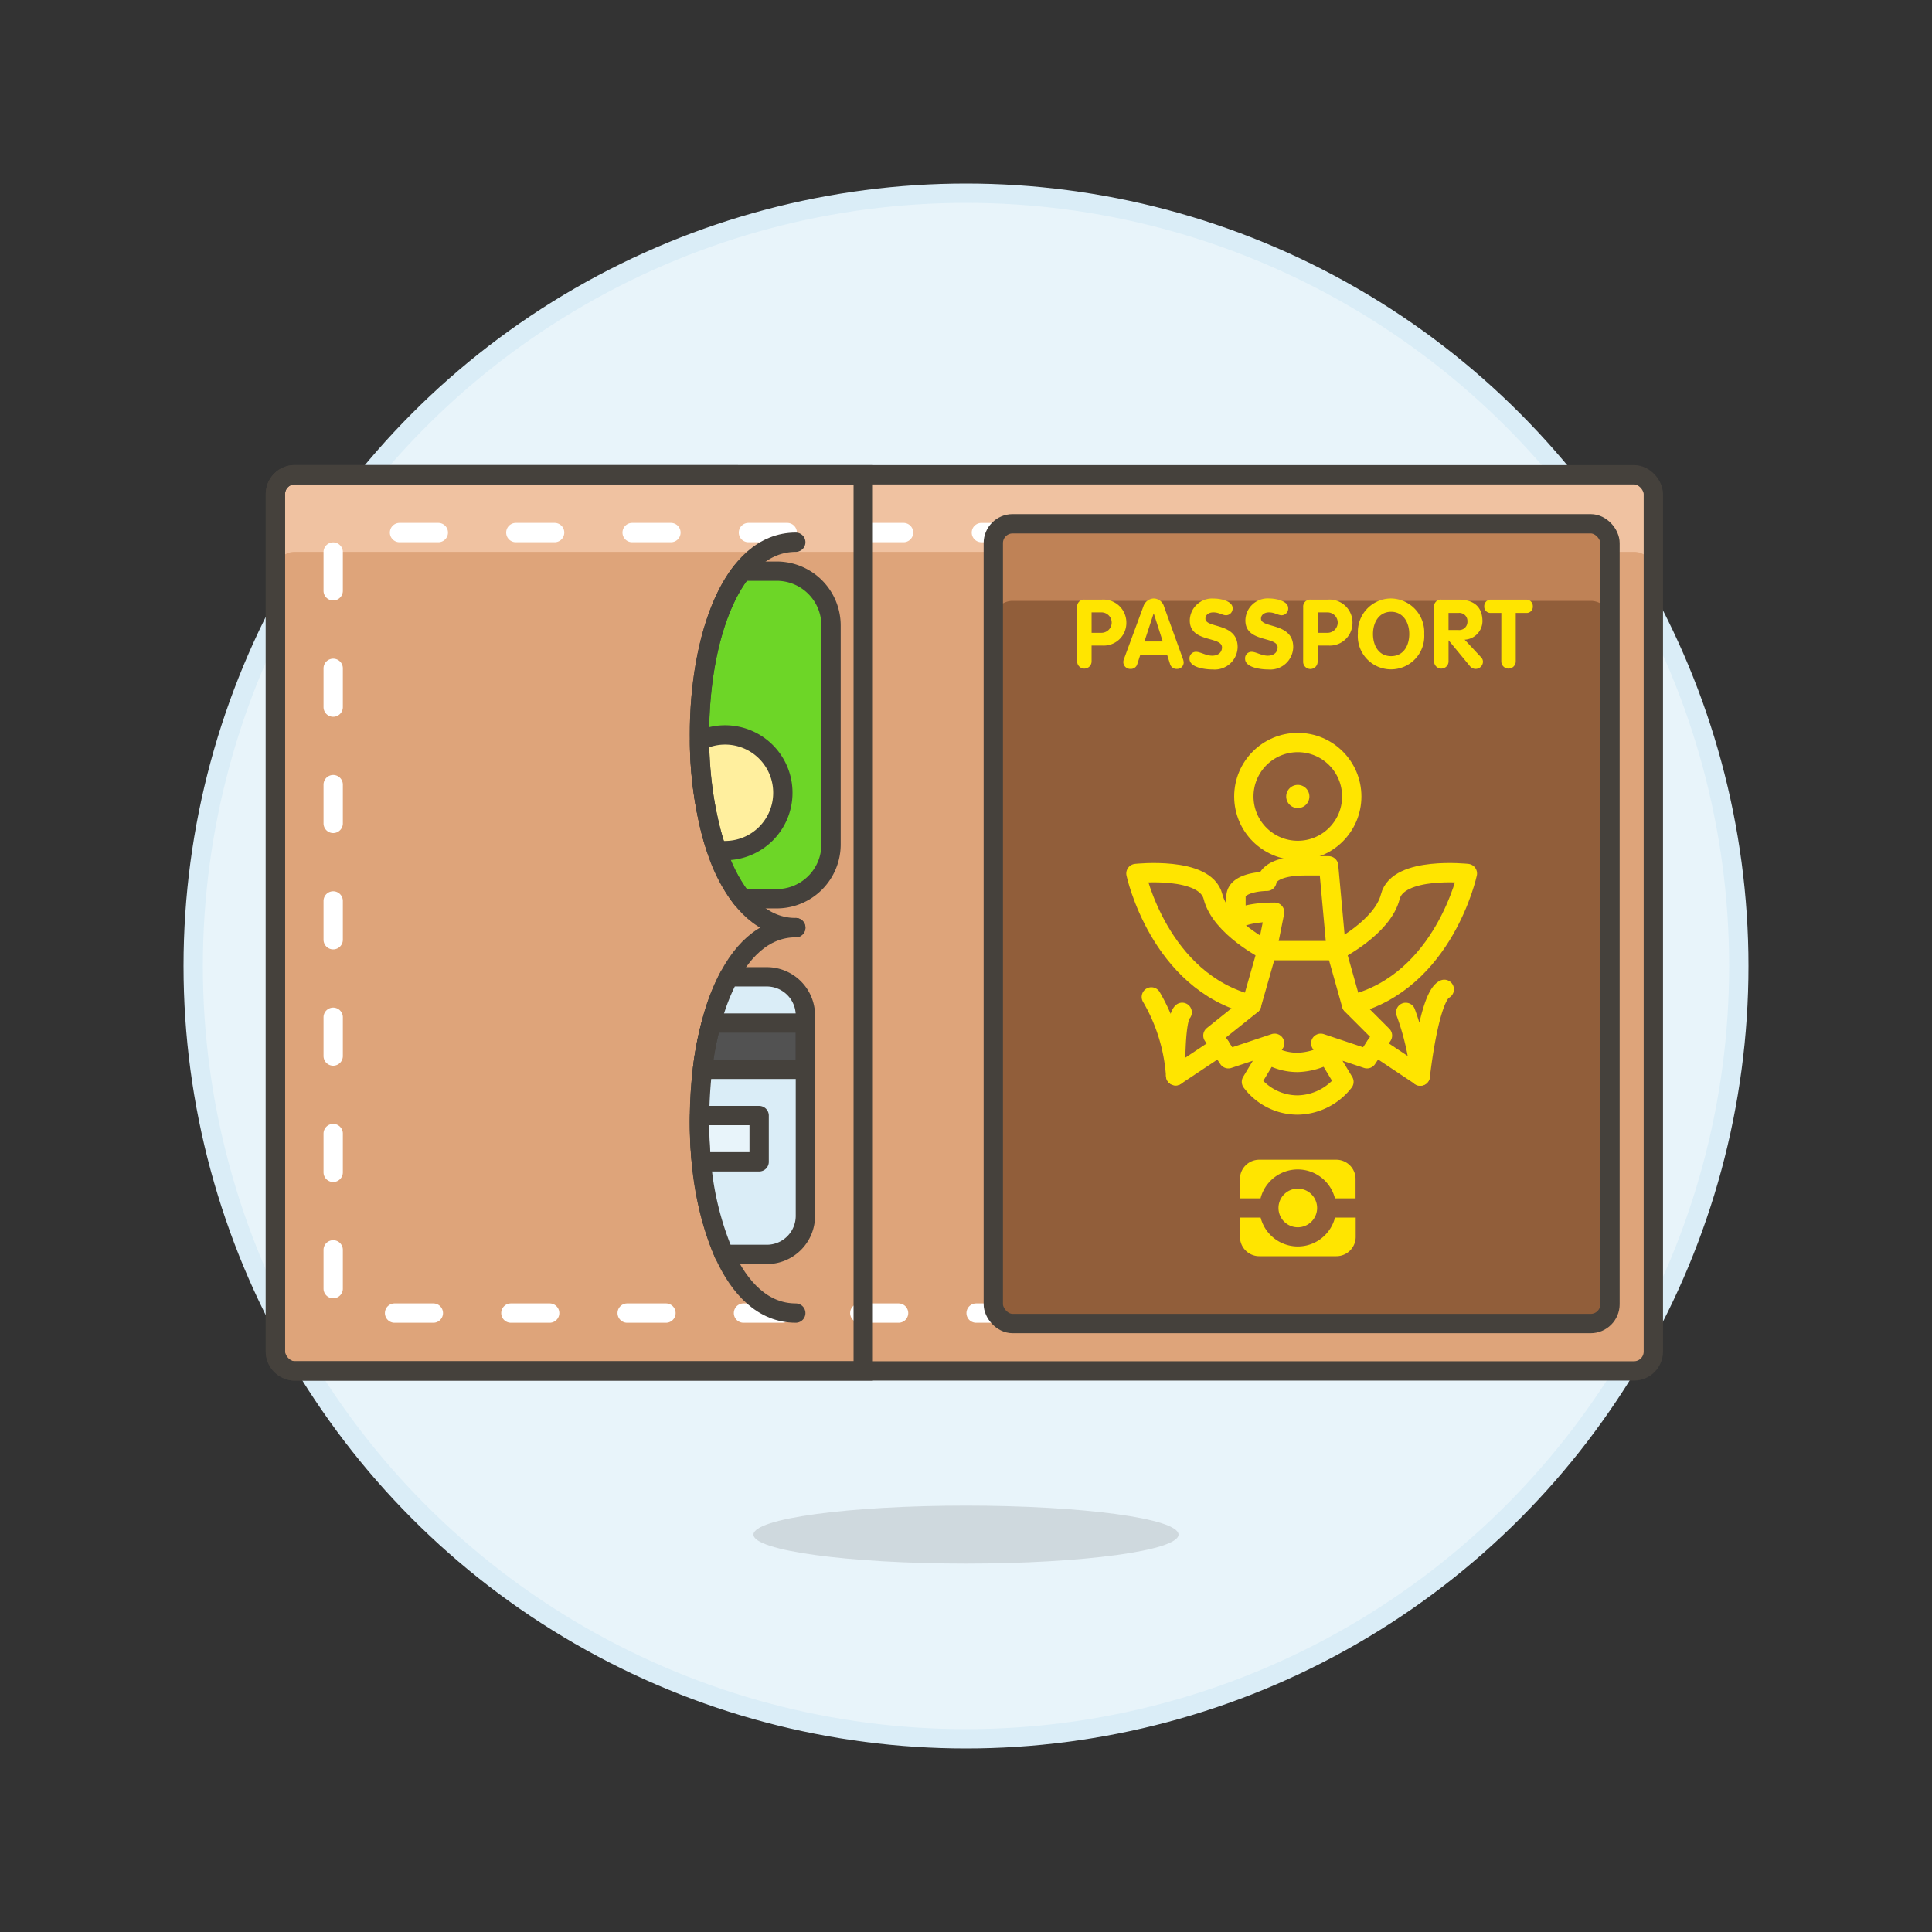 <svg xmlns="http://www.w3.org/2000/svg" viewBox="0 0 100 100"><rect x="0" y="0" width="100" height="100" fill="#333333" stroke="none"/><g class="nc-icon-wrapper"><defs/><path class="a" d="M61 79.43c0 .826-4.925 1.5-11 1.5s-11-.67-11-1.5 4.925-1.5 11-1.5 11 .67 11 1.5z" style="" fill="#d6daff"/><circle class="Graphic-Style-4" cx="50" cy="50" r="40" fill="#e8f4fa" stroke="#daedf7" stroke-miterlimit="10"/><rect class="b" x="14.256" y="24.574" width="71.321" height="46.384" rx="1" style="" fill="#dea47a"/><path class="c" d="M84.58 24.574H15.254a1 1 0 0 0-1 1v3.99a1 1 0 0 1 1-1H84.58a1 1 0 0 1 1 1v-3.99a1 1 0 0 0-1-1z" style="" fill="#f0c2a1"/><rect class="d" x="14.256" y="24.574" width="71.321" height="46.384" rx="1" stroke-miterlimit="10" fill="none" stroke="#45413c"/><path class="e" d="M51.523 67.965h-1" fill="none" stroke="#fff" stroke-linecap="round" stroke-linejoin="round"/><path class="f" d="M46.51 67.965H18.246a1 1 0 0 1-1-1v-38.4a1 1 0 0 1 1-1h30.543" fill="none" stroke="#fff" stroke-linecap="round" stroke-linejoin="round" stroke-dasharray="2.007 4.013"/><path class="e" d="M50.796 27.566h1" fill="none" stroke="#fff" stroke-linecap="round" stroke-linejoin="round"/><path class="g" d="M61 79.43c0 .826-4.925 1.5-11 1.5s-11-.67-11-1.5 4.925-1.5 11-1.5 11 .67 11 1.5z" fill="#45413c" fill-opacity="0.15"/><path class="d" d="M44.68 24.574v46.384H15.254a1 1 0 0 1-1-1V25.571a1 1 0 0 1 1-1z" stroke-miterlimit="10" fill="none" stroke="#45413c"/><path class="h" d="M43.014 32.374v11.332a2.81 2.81 0 0 1-2.814 2.813h-1.8a8.3 8.3 0 0 1-1.317-2.534 13.028 13.028 0 0 1-.419-1.526A19.152 19.152 0 0 1 36.221 39v-.01c-.01-.22-.01-.429-.01-.639-.06-3.421.678-6.883 2.2-8.788h1.8a2.81 2.81 0 0 1 2.803 2.811z" style="" fill="#6dd627"/><path class="i" d="M43.014 32.374v11.332a2.81 2.81 0 0 1-2.814 2.813h-1.8a8.3 8.3 0 0 1-1.317-2.534 13.028 13.028 0 0 1-.419-1.526A19.152 19.152 0 0 1 36.221 39v-.01c-.01-.22-.01-.429-.01-.639-.06-3.421.678-6.883 2.2-8.788h1.8a2.81 2.81 0 0 1 2.803 2.811z" fill="none" stroke="#45413c" stroke-linecap="round" stroke-linejoin="round"/><path class="j" d="M40.52 41.032a2.987 2.987 0 0 0-2.992-2.992 2.947 2.947 0 0 0-1.317.309c0 .21 0 .419.01.639V39a19.164 19.164 0 0 0 .449 3.461 13.028 13.028 0 0 0 .419 1.526 2.11 2.11 0 0 0 .439.04 2.988 2.988 0 0 0 2.992-2.995z" stroke="#45413c" stroke-linecap="round" stroke-linejoin="round" fill="#ffef9e"/><path class="i" d="M41.189 28.065c-6.65 0-6.65 19.95 0 19.95" fill="none" stroke="#45413c" stroke-linecap="round" stroke-linejoin="round"/><path class="i" d="M41.189 48.015c-6.65 0-6.65 19.95 0 19.95" fill="none" stroke="#45413c" stroke-linecap="round" stroke-linejoin="round"/><g><path class="k" d="M41.687 52.554v10.374a1.994 1.994 0 0 1-1.995 2h-2.214a15.757 15.757 0 0 1-1.178-4.793 23.946 23.946 0 0 1 .06-4.788 15.741 15.741 0 0 1 .459-2.394 10.5 10.5 0 0 1 .908-2.394h1.964a2 2 0 0 1 1.996 1.995z" style="" fill="#daedf7"/><path class="l" d="M41.687 52.953v2.394h-5.326a15.741 15.741 0 0 1 .459-2.394z" style="" fill="#525252"/><path class="m" d="M39.293 57.741v2.394H36.3a19.02 19.02 0 0 1-.09-2.394z" style="" fill="#e8f4fa"/><path class="i" d="M41.687 52.554v10.374a1.994 1.994 0 0 1-1.995 2h-2.214a15.757 15.757 0 0 1-1.178-4.793 23.946 23.946 0 0 1 .06-4.788 15.741 15.741 0 0 1 .459-2.394 10.5 10.5 0 0 1 .908-2.394h1.964a2 2 0 0 1 1.996 1.995z" fill="none" stroke="#45413c" stroke-linecap="round" stroke-linejoin="round"/><path class="i" d="M41.687 52.953v2.394h-5.326a15.741 15.741 0 0 1 .459-2.394z" fill="none" stroke="#45413c" stroke-linecap="round" stroke-linejoin="round"/><path class="i" d="M39.293 57.741v2.394H36.3a19.02 19.02 0 0 1-.09-2.394z" fill="none" stroke="#45413c" stroke-linecap="round" stroke-linejoin="round"/></g><g><rect class="n" x="51.413" y="27.11" width="31.92" height="41.396" rx="1" style="" fill="#915e3a"/><path class="o" d="M82.336 27.11H52.411a1 1 0 0 0-1 1v3.99a1 1 0 0 1 1-1h29.925a1 1 0 0 1 1 1v-3.99a1 1 0 0 0-1-1z" style="" fill="#bf8256"/><rect class="i" x="51.413" y="27.11" width="31.92" height="41.396" rx="1" fill="none" stroke="#45413c" stroke-linecap="round" stroke-linejoin="round"/><path class="p" d="M55.753 31.426a.359.359 0 0 1 .389-.389h.884A1.188 1.188 0 0 1 58.3 32.23a1.173 1.173 0 0 1-1.248 1.183H56.5v.819a.374.374 0 1 1-.748 0zm.748 1.328h.51a.529.529 0 0 0 0-1.058H56.5z" style="" fill="#ffe500"/><path class="p" d="M59.18 31.391a.588.588 0 0 1 .535-.414.566.566 0 0 1 .534.414l.979 2.716a.6.6 0 0 1 .039.184.334.334 0 0 1-.344.331.349.349 0 0 1-.364-.26l-.15-.47h-1.388l-.151.465a.344.344 0 0 1-.358.265.358.358 0 0 1-.37-.35.428.428 0 0 1 .035-.165zm.056 1.812h.948l-.464-1.447h-.01z" style="" fill="#ffe500"/><path class="p" d="M63.8 31.476a.346.346 0 0 1-.335.369c-.2 0-.364-.149-.664-.149-.214 0-.409.114-.409.325 0 .513 1.668.184 1.668 1.472a1.187 1.187 0 0 1-1.278 1.159c-.385 0-1.214-.091-1.214-.559a.334.334 0 0 1 .335-.355c.235 0 .514.2.839.2s.508-.185.508-.43c0-.589-1.667-.234-1.667-1.393a1.155 1.155 0 0 1 1.239-1.133c.278-.005.978.1.978.494z" style="" fill="#ffe500"/><path class="p" d="M66.677 31.476a.345.345 0 0 1-.334.369c-.2 0-.364-.149-.664-.149-.215 0-.41.114-.41.325 0 .513 1.668.184 1.668 1.472a1.186 1.186 0 0 1-1.278 1.159c-.385 0-1.214-.091-1.214-.559a.334.334 0 0 1 .335-.355c.235 0 .515.2.839.2s.509-.185.509-.43c0-.589-1.667-.234-1.667-1.393a1.155 1.155 0 0 1 1.239-1.138c.279 0 .977.105.977.499z" style="" fill="#ffe500"/><path class="p" d="M67.453 31.426a.359.359 0 0 1 .389-.389h.885a1.188 1.188 0 0 1 1.278 1.193 1.174 1.174 0 0 1-1.249 1.183H68.2v.819a.375.375 0 1 1-.749 0zm.749 1.328h.509a.529.529 0 0 0 0-1.058H68.2z" style="" fill="#ffe500"/><path class="p" d="M70.286 32.815A1.724 1.724 0 0 1 72 30.977a1.747 1.747 0 0 1 1.717 1.838 1.721 1.721 0 1 1-3.435 0zm2.657 0c0-.6-.315-1.149-.939-1.149s-.938.544-.938 1.149.3 1.147.938 1.147.939-.539.939-1.147z" style="" fill="#ffe500"/><path class="p" d="M74.227 31.426a.353.353 0 0 1 .383-.389h.879c.77 0 1.243.345 1.243 1.128a.969.969 0 0 1-.923.944l.849.909a.325.325 0 0 1 .1.219.379.379 0 0 1-.664.255l-1.108-1.343h-.01v1.083a.374.374 0 1 1-.748 0zm.748 1.183h.514a.425.425 0 0 0 .465-.444.418.418 0 0 0-.465-.439h-.514z" style="" fill="#ffe500"/><path class="p" d="M77.709 31.726h-.545a.322.322 0 0 1-.339-.344.334.334 0 0 1 .339-.345H79a.334.334 0 0 1 .339.345.322.322 0 0 1-.339.344h-.545v2.506a.374.374 0 1 1-.748 0z" style="" fill="#ffe500"/><g><path class="p" d="M69.169 60.027h-3.99a1 1 0 0 0-1 1v1h1.067a1.987 1.987 0 0 1 3.851 0h1.067v-1a1 1 0 0 0-1-1z" style="" fill="#ffe500"/><path class="p" d="M70.166 63.02H69.1a1.987 1.987 0 0 1-3.851 0h-1.068v1a1 1 0 0 0 1 1h3.99a1 1 0 0 0 1-1v-1z" style="" fill="#ffe500"/><path class="p" d="M67.174 61.524a1 1 0 1 0 1 1 1 1 0 0 0-1-1z" style="" fill="#ffe500"/></g><g><path class="q" d="M69.169 49.205l-.4-4.389h-1.2c-1.995 0-1.995.8-1.995.8s-1.6 0-1.6.8v1.2s.4-.4 2-.4l-.4 1.995L64.78 52l-2 1.6.8 1.2 2.394-.8-1.2 1.995a2.992 2.992 0 0 0 2.394 1.2 3.105 3.105 0 0 0 2.394-1.2L68.362 54l2.394.8.8-1.2-1.6-1.6z" fill="none" stroke-linecap="round" stroke-linejoin="round" stroke="#ffe500"/><path class="q" d="M65.634 54.564a2.938 2.938 0 0 0 1.54.426 3.51 3.51 0 0 0 1.543-.421" fill="none" stroke-linecap="round" stroke-linejoin="round" stroke="#ffe500"/><circle class="q" cx="67.174" cy="41.225" r="2.793" fill="none" stroke-linecap="round" stroke-linejoin="round" stroke="#ffe500"/><path class="q" d="M65.578 49.205h3.59" fill="none" stroke-linecap="round" stroke-linejoin="round" stroke="#ffe500"/><path class="q" d="M63.153 54.146l-2.302 1.535" fill="none" stroke-linecap="round" stroke-linejoin="round" stroke="#ffe500"/><path class="q" d="M71.194 54.146l2.32 1.546" fill="none" stroke-linecap="round" stroke-linejoin="round" stroke="#ffe500"/><path class="q" d="M59.593 51.6a9.329 9.329 0 0 1 1.258 4.082s-.061-2.885.338-3.284" fill="none" stroke-linecap="round" stroke-linejoin="round" stroke="#ffe500"/><path class="q" d="M72.76 52.4a13.365 13.365 0 0 1 .754 3.3s.443-4.093 1.241-4.492" fill="none" stroke-linecap="round" stroke-linejoin="round" stroke="#ffe500"/><path class="p" d="M67.174 40.626a.6.6 0 1 0 .6.6.6.6 0 0 0-.6-.6z" style="" fill="#ffe500"/><path class="q" d="M69.169 49.205s2.394-1.2 2.793-2.793 3.99-1.2 3.99-1.2S74.755 50.8 69.967 52" fill="none" stroke-linecap="round" stroke-linejoin="round" stroke="#ffe500"/><path class="q" d="M65.578 49.205s-2.394-1.2-2.793-2.793-3.99-1.2-3.99-1.2S59.992 50.8 64.78 52" fill="none" stroke-linecap="round" stroke-linejoin="round" stroke="#ffe500"/></g></g></g></svg>